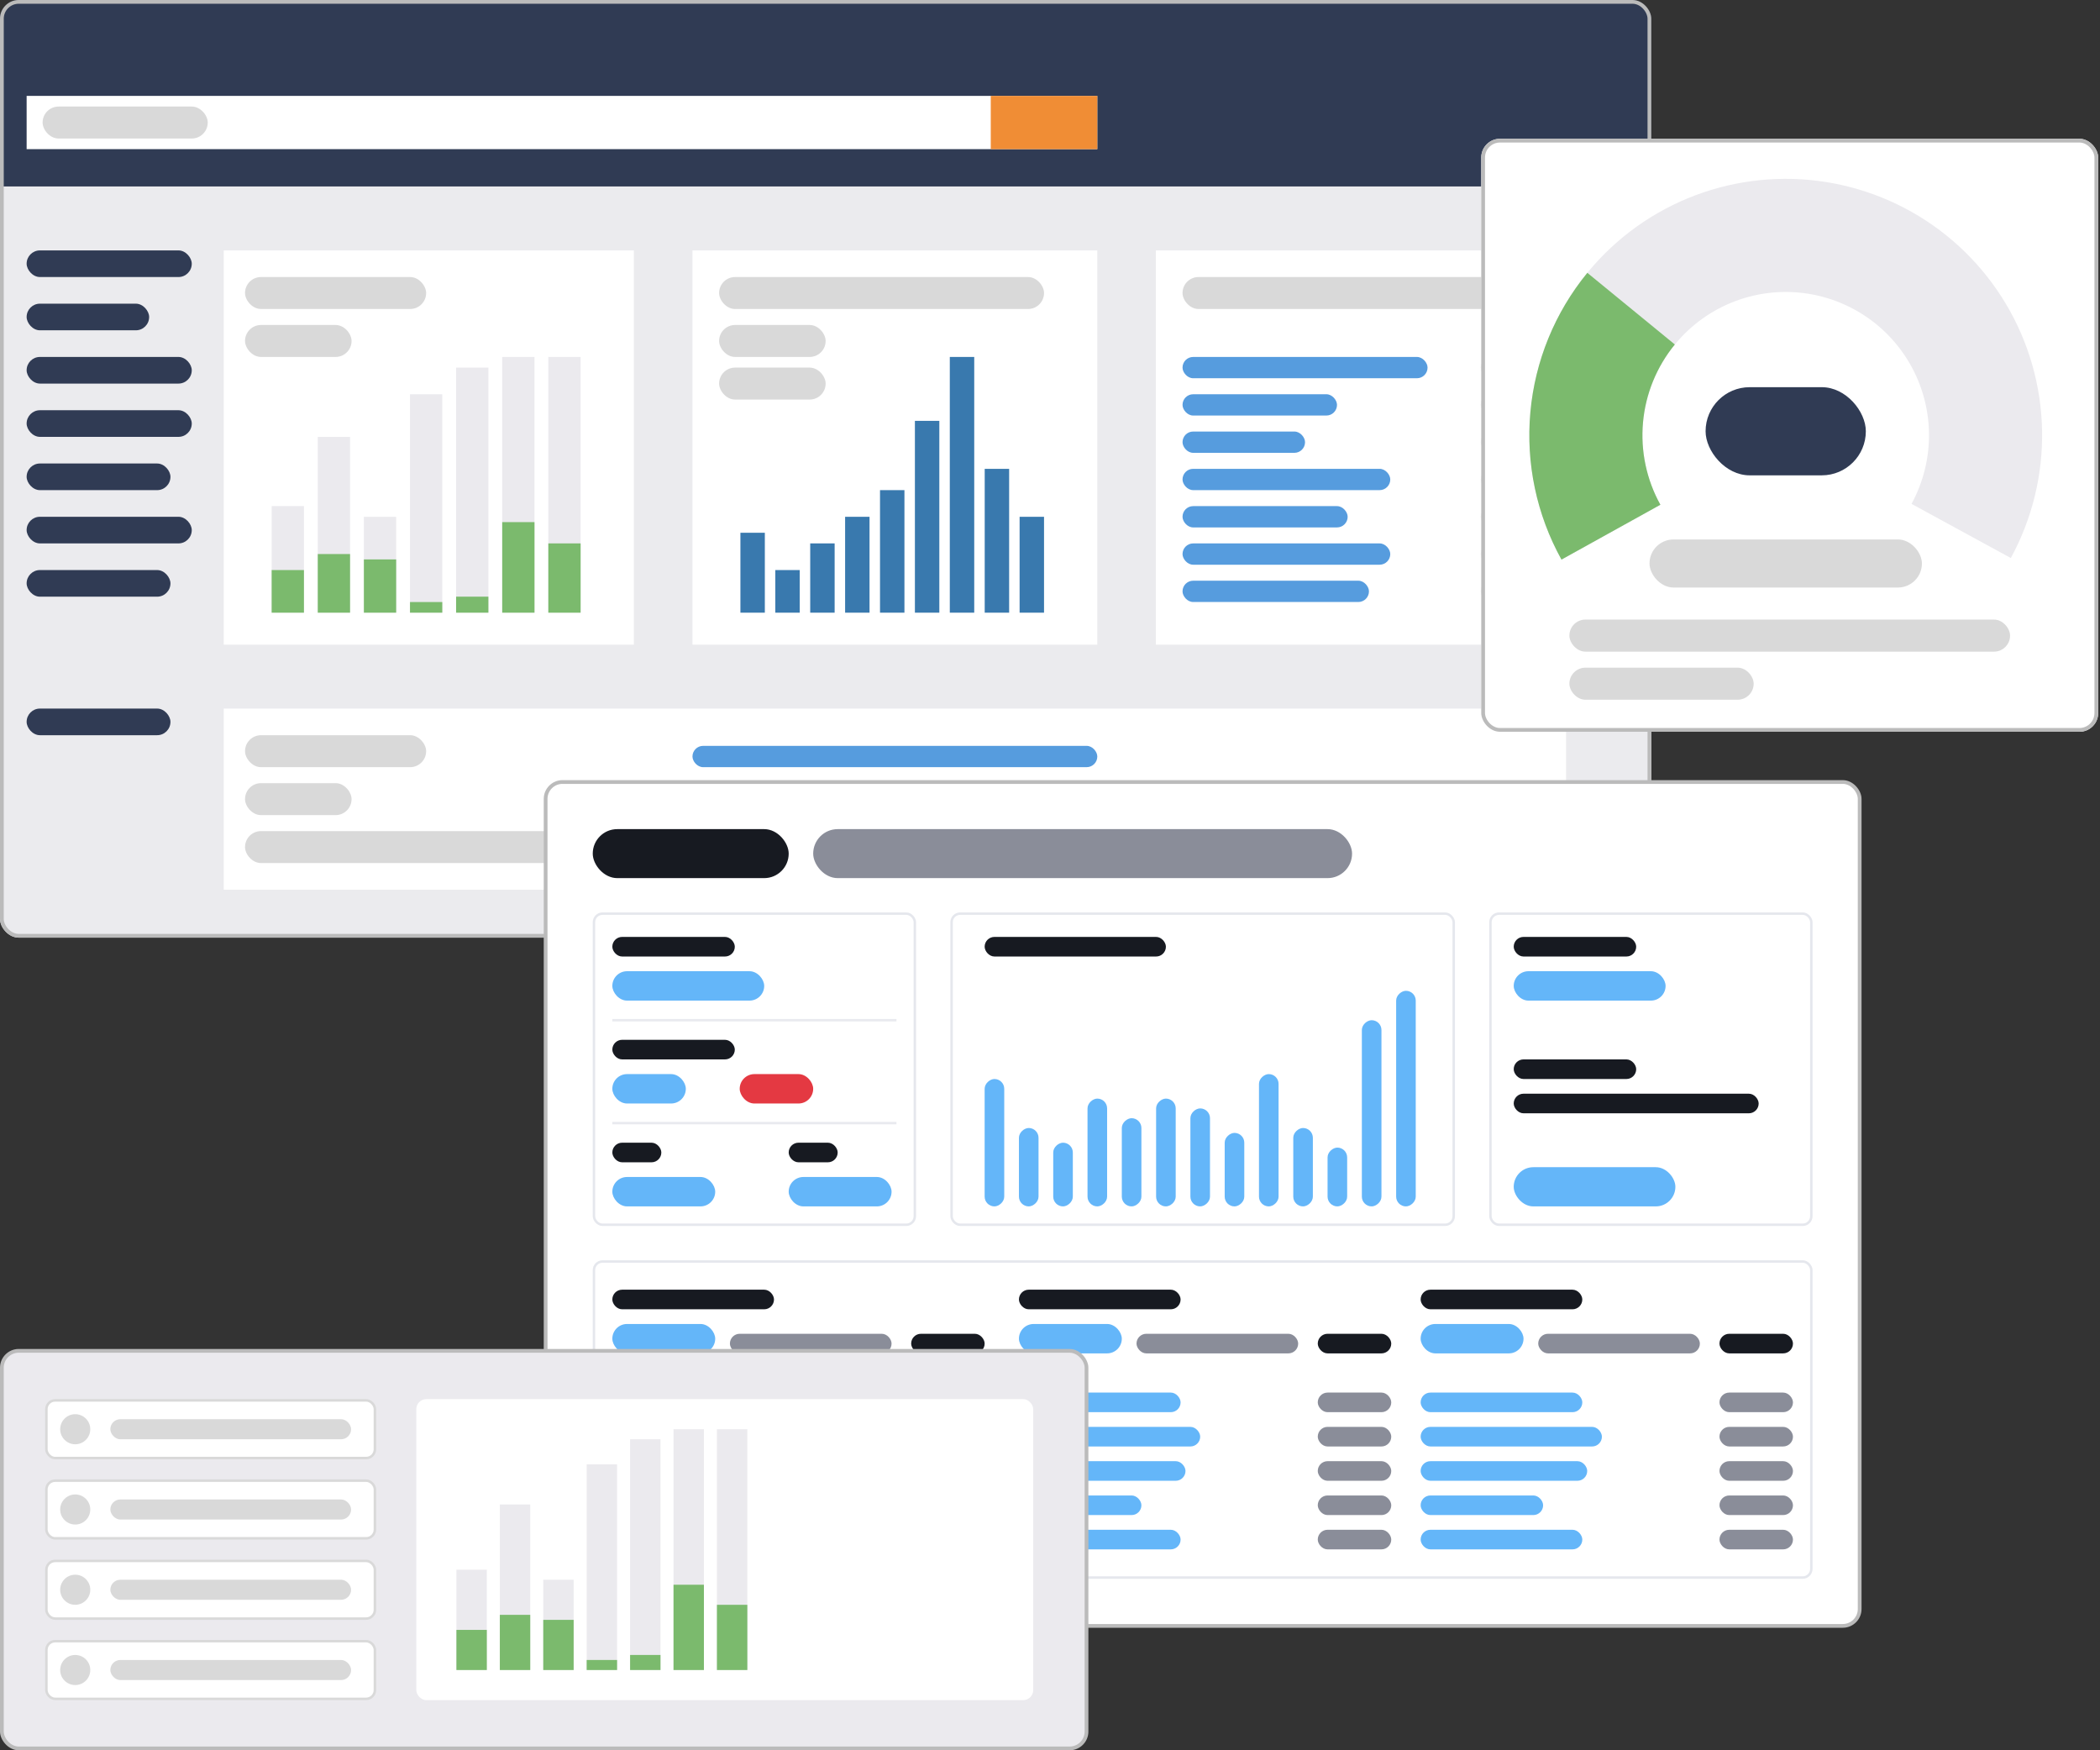 <?xml version="1.0" encoding="UTF-8"?>
<svg xmlns="http://www.w3.org/2000/svg" width="420" height="350" viewBox="0 0 420 350" fill="none">
  <rect x="0" y="0" width="420" height="350" fill="#333333" stroke="none"/>
  <g clip-path="url(#clip0_1340_23813)">
    <g clip-path="url(#clip1_1340_23813)">
      <rect width="330.256" height="37.287" fill="#303B54"></rect>
      <rect y="37.287" width="330.256" height="150.213" fill="#EBEBEE"></rect>
      <rect x="44.744" y="50.071" width="82.031" height="78.835" fill="white"></rect>
      <rect x="5.326" y="19.176" width="214.134" height="10.653" fill="white"></rect>
      <rect x="44.744" y="141.69" width="268.466" height="36.222" fill="white"></rect>
      <rect x="138.494" y="50.071" width="80.966" height="78.835" fill="white"></rect>
      <rect x="231.179" y="50.071" width="82.031" height="78.835" fill="white"></rect>
      <rect x="198.153" y="19.176" width="21.307" height="10.653" fill="#F08D35"></rect>
      <rect x="155.062" y="113.991" width="4.886" height="8.523" fill="#3979AE"></rect>
      <rect x="148.082" y="106.534" width="4.886" height="15.98" fill="#3979AE"></rect>
      <rect x="162.042" y="108.665" width="4.886" height="13.849" fill="#3979AE"></rect>
      <rect x="176.002" y="98.011" width="4.886" height="24.503" fill="#3979AE"></rect>
      <rect x="169.021" y="103.338" width="4.886" height="19.176" fill="#3979AE"></rect>
      <rect x="182.98" y="84.162" width="4.886" height="38.352" fill="#3979AE"></rect>
      <rect x="189.961" y="71.378" width="4.886" height="51.136" fill="#3979AE"></rect>
      <rect x="203.921" y="103.338" width="4.886" height="19.176" fill="#3979AE"></rect>
      <rect x="196.941" y="93.75" width="4.886" height="28.764" fill="#3979AE"></rect>
      <rect x="54.332" y="101.207" width="6.456" height="21.307" fill="#EBEAEE"></rect>
      <rect x="63.555" y="87.358" width="6.456" height="35.156" fill="#EBEAEE"></rect>
      <rect x="81.999" y="78.835" width="6.456" height="43.679" fill="#EBEAEE"></rect>
      <rect x="72.777" y="103.338" width="6.456" height="19.176" fill="#EBEAEE"></rect>
      <rect x="91.222" y="73.508" width="6.456" height="49.006" fill="#EBEAEE"></rect>
      <rect x="100.443" y="71.378" width="6.456" height="51.136" fill="#EBEAEE"></rect>
      <rect x="109.666" y="71.378" width="6.456" height="51.136" fill="#EBEAEE"></rect>
      <rect x="54.332" y="113.991" width="6.456" height="8.523" fill="#7BBA6D"></rect>
      <rect x="63.555" y="110.795" width="6.456" height="11.719" fill="#7BBA6D"></rect>
      <rect x="72.777" y="111.861" width="6.456" height="10.653" fill="#7BBA6D"></rect>
      <rect x="81.999" y="120.384" width="6.456" height="2.131" fill="#7BBA6D"></rect>
      <rect x="91.222" y="119.318" width="6.456" height="3.196" fill="#7BBA6D"></rect>
      <rect x="100.443" y="104.403" width="6.456" height="18.111" fill="#7BBA6D"></rect>
      <rect x="109.666" y="108.665" width="6.456" height="13.849" fill="#7BBA6D"></rect>
      <rect x="49.006" y="55.398" width="36.222" height="6.392" rx="3.196" fill="#D9D9D9"></rect>
      <rect x="49.006" y="147.017" width="36.222" height="6.392" rx="3.196" fill="#D9D9D9"></rect>
      <rect x="49.006" y="156.605" width="21.307" height="6.392" rx="3.196" fill="#D9D9D9"></rect>
      <rect x="49.006" y="166.193" width="63.92" height="6.392" rx="3.196" fill="#D9D9D9"></rect>
      <rect x="5.326" y="50.071" width="33.026" height="5.327" rx="2.663" fill="#303B54"></rect>
      <rect x="8.522" y="21.307" width="33.026" height="6.392" rx="3.196" fill="#D9D9D9"></rect>
      <rect x="5.326" y="60.724" width="24.503" height="5.327" rx="2.663" fill="#303B54"></rect>
      <rect x="5.326" y="71.378" width="33.026" height="5.327" rx="2.663" fill="#303B54"></rect>
      <rect x="5.326" y="82.031" width="33.026" height="5.327" rx="2.663" fill="#303B54"></rect>
      <rect x="5.326" y="92.685" width="28.764" height="5.327" rx="2.663" fill="#303B54"></rect>
      <rect x="5.326" y="103.338" width="33.026" height="5.327" rx="2.663" fill="#303B54"></rect>
      <rect x="5.326" y="113.991" width="28.764" height="5.327" rx="2.663" fill="#303B54"></rect>
      <rect x="5.326" y="141.69" width="28.764" height="5.327" rx="2.663" fill="#303B54"></rect>
      <rect x="143.821" y="55.398" width="64.986" height="6.392" rx="3.196" fill="#D9D9D9"></rect>
      <rect x="236.506" y="55.398" width="64.986" height="6.392" rx="3.196" fill="#D9D9D9"></rect>
      <rect x="236.506" y="71.378" width="49.006" height="4.261" rx="2.131" fill="#569CDE"></rect>
      <rect x="236.506" y="78.835" width="30.895" height="4.261" rx="2.131" fill="#569CDE"></rect>
      <rect x="296.165" y="71.378" width="12.784" height="4.261" rx="2.131" fill="#D9D9D9"></rect>
      <rect x="296.165" y="78.835" width="12.784" height="4.261" rx="2.131" fill="#D9D9D9"></rect>
      <rect x="296.165" y="86.293" width="12.784" height="4.261" rx="2.131" fill="#D9D9D9"></rect>
      <rect x="296.165" y="93.75" width="12.784" height="4.261" rx="2.131" fill="#D9D9D9"></rect>
      <rect x="296.165" y="101.208" width="12.784" height="4.261" rx="2.131" fill="#D9D9D9"></rect>
      <rect x="296.165" y="108.665" width="12.784" height="4.261" rx="2.131" fill="#D9D9D9"></rect>
      <rect x="296.165" y="116.122" width="12.784" height="4.261" rx="2.131" fill="#D9D9D9"></rect>
      <rect x="236.506" y="86.293" width="24.503" height="4.261" rx="2.131" fill="#569CDE"></rect>
      <rect x="236.506" y="93.75" width="41.548" height="4.261" rx="2.131" fill="#569CDE"></rect>
      <rect x="138.494" y="149.148" width="80.966" height="4.261" rx="2.131" fill="#569CDE"></rect>
      <rect x="138.494" y="168.324" width="80.966" height="4.261" rx="2.131" fill="#D9D9D9"></rect>
      <rect x="138.494" y="157.67" width="133.168" height="4.261" rx="2.131" fill="#569CDE"></rect>
      <rect x="236.506" y="101.208" width="33.026" height="4.261" rx="2.131" fill="#569CDE"></rect>
      <rect x="236.506" y="108.665" width="41.548" height="4.261" rx="2.131" fill="#569CDE"></rect>
      <rect x="236.506" y="116.122" width="37.287" height="4.261" rx="2.131" fill="#569CDE"></rect>
      <rect x="49.006" y="64.986" width="21.307" height="6.392" rx="3.196" fill="#D9D9D9"></rect>
      <rect x="143.821" y="64.986" width="21.307" height="6.392" rx="3.196" fill="#D9D9D9"></rect>
      <rect x="143.821" y="73.508" width="21.307" height="6.392" rx="3.196" fill="#D9D9D9"></rect>
    </g>
    <rect x="0.375" y="0.375" width="329.506" height="186.75" rx="3.375" stroke="#BBBBBB" stroke-width="0.75"></rect>
    <g clip-path="url(#clip2_1340_23813)">
      <rect x="296.25" y="27.75" width="123.389" height="118.581" fill="white"></rect>
      <path d="M312.295 111.901C307.975 104.108 305.76 95.324 305.869 86.414C305.978 77.505 308.406 68.777 312.915 61.092C317.424 53.407 323.858 47.029 331.582 42.587C339.306 38.146 348.054 35.794 356.965 35.763C365.875 35.731 374.639 38.023 382.394 42.41C390.149 46.798 396.627 53.13 401.19 60.784C405.752 68.437 408.242 77.148 408.413 86.056C408.584 94.965 406.43 103.764 402.165 111.587L382.304 100.759C384.688 96.387 385.891 91.469 385.796 86.49C385.7 81.512 384.309 76.644 381.759 72.367C379.209 68.09 375.589 64.551 371.255 62.099C366.921 59.647 362.023 58.366 357.044 58.383C352.064 58.401 347.175 59.715 342.858 62.198C338.542 64.68 334.946 68.244 332.426 72.539C329.906 76.834 328.549 81.711 328.488 86.691C328.428 91.67 329.665 96.579 332.079 100.934L312.295 111.901Z" fill="#EBEAEE"></path>
      <rect x="313.877" y="123.897" width="88.135" height="6.41" rx="3.205" fill="#D9D9D9"></rect>
      <rect x="313.877" y="133.512" width="36.856" height="6.41" rx="3.205" fill="#D9D9D9"></rect>
      <rect x="329.901" y="107.873" width="54.483" height="9.615" rx="4.807" fill="#D9D9D9"></rect>
      <rect x="341.118" y="77.425" width="32.049" height="17.627" rx="8.813" fill="#303B54"></rect>
      <path d="M312.295 111.901C307.318 102.923 305.151 92.659 306.072 82.436C306.994 72.212 310.963 62.501 317.465 54.558L334.969 68.888C331.335 73.326 329.117 78.754 328.602 84.467C328.087 90.18 329.298 95.917 332.079 100.934L312.295 111.901Z" fill="#7BBA6D"></path>
    </g>
    <rect x="296.625" y="28.125" width="122.639" height="117.831" rx="3.375" stroke="#BBBBBB" stroke-width="0.75"></rect>
    <rect x="109.125" y="156.375" width="262.808" height="168.75" rx="3.375" fill="white"></rect>
    <rect x="109.125" y="156.375" width="262.808" height="168.75" rx="3.375" stroke="#BBBBBB" stroke-width="0.75"></rect>
    <rect x="118.793" y="182.699" width="64.175" height="62.215" rx="1.715" fill="white" stroke="#E5E7ED" stroke-width="0.49"></rect>
    <rect x="118.793" y="252.262" width="243.473" height="63.195" rx="1.715" fill="white" stroke="#E5E7ED" stroke-width="0.49"></rect>
    <rect x="298.091" y="182.699" width="64.175" height="62.215" rx="1.715" fill="white" stroke="#E5E7ED" stroke-width="0.49"></rect>
    <rect x="190.316" y="182.699" width="100.426" height="62.215" rx="1.715" fill="white" stroke="#E5E7ED" stroke-width="0.49"></rect>
    <rect x="118.548" y="165.798" width="39.191" height="9.798" rx="4.899" fill="#171A21"></rect>
    <rect x="122.467" y="187.353" width="24.494" height="3.919" rx="1.96" fill="#171A21"></rect>
    <rect x="302.744" y="187.353" width="24.494" height="3.919" rx="1.96" fill="#171A21"></rect>
    <rect x="302.744" y="211.847" width="24.494" height="3.919" rx="1.96" fill="#171A21"></rect>
    <rect x="302.744" y="218.705" width="48.988" height="3.919" rx="1.96" fill="#171A21"></rect>
    <rect x="302.744" y="233.402" width="32.332" height="7.838" rx="3.919" fill="#64B6F9"></rect>
    <rect x="122.467" y="207.928" width="24.494" height="3.919" rx="1.96" fill="#171A21"></rect>
    <rect x="122.467" y="228.503" width="9.798" height="3.919" rx="1.96" fill="#171A21"></rect>
    <rect x="157.738" y="228.503" width="9.798" height="3.919" rx="1.96" fill="#171A21"></rect>
    <rect x="196.929" y="187.353" width="36.251" height="3.919" rx="1.96" fill="#171A21"></rect>
    <rect x="122.467" y="194.211" width="30.373" height="5.879" rx="2.939" fill="#64B6F9"></rect>
    <rect x="302.744" y="194.211" width="30.373" height="5.879" rx="2.939" fill="#64B6F9"></rect>
    <rect x="122.467" y="214.786" width="14.697" height="5.879" rx="2.939" fill="#64B6F9"></rect>
    <rect x="122.467" y="235.361" width="20.575" height="5.879" rx="2.939" fill="#64B6F9"></rect>
    <rect x="122.467" y="257.896" width="32.332" height="3.919" rx="1.96" fill="#171A21"></rect>
    <rect x="145.981" y="266.714" width="32.332" height="3.919" rx="1.96" fill="#8A8D99"></rect>
    <rect x="182.232" y="278.471" width="14.697" height="3.919" rx="1.96" fill="#8A8D99"></rect>
    <rect x="182.232" y="285.329" width="14.697" height="3.919" rx="1.96" fill="#8A8D99"></rect>
    <rect x="182.232" y="292.188" width="14.697" height="3.919" rx="1.96" fill="#8A8D99"></rect>
    <rect x="182.232" y="299.046" width="14.697" height="3.919" rx="1.96" fill="#8A8D99"></rect>
    <rect x="182.232" y="305.905" width="14.697" height="3.919" rx="1.96" fill="#8A8D99"></rect>
    <rect x="122.467" y="278.471" width="32.332" height="3.919" rx="1.96" fill="#64B6F9"></rect>
    <rect x="122.467" y="285.329" width="36.251" height="3.919" rx="1.96" fill="#64B6F9"></rect>
    <rect x="122.467" y="292.188" width="33.312" height="3.919" rx="1.96" fill="#64B6F9"></rect>
    <rect x="122.467" y="299.046" width="24.494" height="3.919" rx="1.96" fill="#64B6F9"></rect>
    <rect x="122.467" y="305.905" width="32.332" height="3.919" rx="1.96" fill="#64B6F9"></rect>
    <rect x="182.232" y="266.714" width="14.697" height="3.919" rx="1.96" fill="#171A21"></rect>
    <rect x="122.467" y="264.754" width="20.575" height="5.879" rx="2.939" fill="#64B6F9"></rect>
    <rect x="203.787" y="257.896" width="32.332" height="3.919" rx="1.96" fill="#171A21"></rect>
    <rect x="227.303" y="266.714" width="32.332" height="3.919" rx="1.96" fill="#8A8D99"></rect>
    <rect x="263.553" y="278.471" width="14.697" height="3.919" rx="1.96" fill="#8A8D99"></rect>
    <rect x="263.553" y="285.329" width="14.697" height="3.919" rx="1.96" fill="#8A8D99"></rect>
    <rect x="263.553" y="292.188" width="14.697" height="3.919" rx="1.96" fill="#8A8D99"></rect>
    <rect x="263.553" y="299.046" width="14.697" height="3.919" rx="1.96" fill="#8A8D99"></rect>
    <rect x="263.553" y="305.905" width="14.697" height="3.919" rx="1.96" fill="#8A8D99"></rect>
    <rect x="203.787" y="278.471" width="32.332" height="3.919" rx="1.96" fill="#64B6F9"></rect>
    <rect x="203.787" y="285.329" width="36.251" height="3.919" rx="1.96" fill="#64B6F9"></rect>
    <rect x="203.787" y="292.188" width="33.312" height="3.919" rx="1.96" fill="#64B6F9"></rect>
    <rect x="203.787" y="299.046" width="24.494" height="3.919" rx="1.96" fill="#64B6F9"></rect>
    <rect x="203.787" y="305.905" width="32.332" height="3.919" rx="1.96" fill="#64B6F9"></rect>
    <rect x="263.553" y="266.714" width="14.697" height="3.919" rx="1.96" fill="#171A21"></rect>
    <rect x="203.787" y="264.754" width="20.575" height="5.879" rx="2.939" fill="#64B6F9"></rect>
    <rect x="284.129" y="257.896" width="32.332" height="3.919" rx="1.96" fill="#171A21"></rect>
    <rect x="307.644" y="266.714" width="32.332" height="3.919" rx="1.96" fill="#8A8D99"></rect>
    <rect x="343.895" y="278.471" width="14.697" height="3.919" rx="1.96" fill="#8A8D99"></rect>
    <rect x="343.895" y="285.329" width="14.697" height="3.919" rx="1.96" fill="#8A8D99"></rect>
    <rect x="343.895" y="292.188" width="14.697" height="3.919" rx="1.96" fill="#8A8D99"></rect>
    <rect x="343.895" y="299.046" width="14.697" height="3.919" rx="1.96" fill="#8A8D99"></rect>
    <rect x="343.895" y="305.905" width="14.697" height="3.919" rx="1.96" fill="#8A8D99"></rect>
    <rect x="284.129" y="278.471" width="32.332" height="3.919" rx="1.96" fill="#64B6F9"></rect>
    <rect x="284.129" y="285.329" width="36.251" height="3.919" rx="1.96" fill="#64B6F9"></rect>
    <rect x="284.129" y="292.188" width="33.312" height="3.919" rx="1.96" fill="#64B6F9"></rect>
    <rect x="284.129" y="299.046" width="24.494" height="3.919" rx="1.96" fill="#64B6F9"></rect>
    <rect x="284.129" y="305.905" width="32.332" height="3.919" rx="1.96" fill="#64B6F9"></rect>
    <rect x="343.895" y="266.714" width="14.697" height="3.919" rx="1.96" fill="#171A21"></rect>
    <rect x="284.129" y="264.754" width="20.575" height="5.879" rx="2.939" fill="#64B6F9"></rect>
    <rect x="157.738" y="235.361" width="20.575" height="5.879" rx="2.939" fill="#64B6F9"></rect>
    <rect x="147.94" y="214.786" width="14.697" height="5.879" rx="2.939" fill="#E43942"></rect>
    <rect x="162.638" y="165.798" width="107.775" height="9.798" rx="4.899" fill="#8A8D99"></rect>
    <rect x="196.929" y="241.24" width="25.474" height="3.919" rx="1.96" transform="rotate(-90 196.929 241.24)" fill="#64B6F9"></rect>
    <rect x="203.787" y="241.24" width="15.676" height="3.919" rx="1.96" transform="rotate(-90 203.787 241.24)" fill="#64B6F9"></rect>
    <rect x="210.646" y="241.24" width="12.737" height="3.919" rx="1.96" transform="rotate(-90 210.646 241.24)" fill="#64B6F9"></rect>
    <rect x="217.504" y="241.24" width="21.555" height="3.919" rx="1.96" transform="rotate(-90 217.504 241.24)" fill="#64B6F9"></rect>
    <rect x="224.362" y="241.24" width="17.636" height="3.919" rx="1.96" transform="rotate(-90 224.362 241.24)" fill="#64B6F9"></rect>
    <rect x="231.221" y="241.24" width="21.555" height="3.919" rx="1.96" transform="rotate(-90 231.221 241.24)" fill="#64B6F9"></rect>
    <rect x="238.079" y="241.24" width="19.595" height="3.919" rx="1.96" transform="rotate(-90 238.079 241.24)" fill="#64B6F9"></rect>
    <rect x="244.938" y="241.24" width="14.697" height="3.919" rx="1.96" transform="rotate(-90 244.938 241.24)" fill="#64B6F9"></rect>
    <rect x="251.796" y="241.24" width="26.454" height="3.919" rx="1.96" transform="rotate(-90 251.796 241.24)" fill="#64B6F9"></rect>
    <rect x="258.654" y="241.24" width="15.676" height="3.919" rx="1.96" transform="rotate(-90 258.654 241.24)" fill="#64B6F9"></rect>
    <rect x="265.513" y="241.24" width="11.757" height="3.919" rx="1.96" transform="rotate(-90 265.513 241.24)" fill="#64B6F9"></rect>
    <rect x="272.371" y="241.24" width="37.231" height="3.919" rx="1.96" transform="rotate(-90 272.371 241.24)" fill="#64B6F9"></rect>
    <rect x="279.229" y="241.24" width="43.11" height="3.919" rx="1.96" transform="rotate(-90 279.229 241.24)" fill="#64B6F9"></rect>
    <path d="M122.467 204.009H179.293" stroke="#E9EAEF" stroke-width="0.49"></path>
    <path d="M122.467 224.584H179.293" stroke="#E9EAEF" stroke-width="0.49"></path>
    <rect x="0.375" y="270.125" width="216.928" height="79.5" rx="3.375" fill="#EBEAEE"></rect>
    <rect x="0.375" y="270.125" width="216.928" height="79.5" rx="3.375" stroke="#BBBBBB" stroke-width="0.75"></rect>
    <rect x="9.278" y="280.032" width="65.705" height="11.536" rx="1.755" fill="white" stroke="#D9D9D9" stroke-width="0.502"></rect>
    <rect x="83.259" y="279.781" width="123.384" height="60.188" rx="2.006" fill="white"></rect>
    <rect x="91.284" y="313.888" width="6.079" height="20.062" fill="#EBEAEE"></rect>
    <rect x="99.968" y="300.847" width="6.079" height="33.103" fill="#EBEAEE"></rect>
    <rect x="117.336" y="292.822" width="6.079" height="41.128" fill="#EBEAEE"></rect>
    <rect x="108.652" y="315.894" width="6.079" height="18.056" fill="#EBEAEE"></rect>
    <rect x="126.02" y="287.806" width="6.079" height="46.144" fill="#EBEAEE"></rect>
    <rect x="134.703" y="285.8" width="6.079" height="48.15" fill="#EBEAEE"></rect>
    <rect x="143.387" y="285.8" width="6.079" height="48.15" fill="#EBEAEE"></rect>
    <rect x="91.284" y="325.925" width="6.079" height="8.025" fill="#7BBA6D"></rect>
    <rect x="99.968" y="322.916" width="6.079" height="11.034" fill="#7BBA6D"></rect>
    <rect x="108.652" y="323.919" width="6.079" height="10.031" fill="#7BBA6D"></rect>
    <rect x="117.336" y="331.944" width="6.079" height="2.006" fill="#7BBA6D"></rect>
    <rect x="126.02" y="330.94" width="6.079" height="3.009" fill="#7BBA6D"></rect>
    <rect x="134.703" y="316.897" width="6.079" height="17.053" fill="#7BBA6D"></rect>
    <rect x="143.387" y="320.909" width="6.079" height="13.041" fill="#7BBA6D"></rect>
    <circle cx="15.046" cy="285.8" r="3.009" fill="#D9D9D9"></circle>
    <rect x="22.068" y="283.794" width="48.15" height="4.013" rx="2.006" fill="#D9D9D9"></rect>
    <rect x="9.278" y="296.082" width="65.705" height="11.536" rx="1.755" fill="white" stroke="#D9D9D9" stroke-width="0.502"></rect>
    <circle cx="15.046" cy="301.85" r="3.009" fill="#D9D9D9"></circle>
    <rect x="22.068" y="299.844" width="48.15" height="4.013" rx="2.006" fill="#D9D9D9"></rect>
    <rect x="9.278" y="312.132" width="65.705" height="11.536" rx="1.755" fill="white" stroke="#D9D9D9" stroke-width="0.502"></rect>
    <circle cx="15.046" cy="317.9" r="3.009" fill="#D9D9D9"></circle>
    <rect x="22.068" y="315.894" width="48.15" height="4.013" rx="2.006" fill="#D9D9D9"></rect>
    <rect x="9.278" y="328.182" width="65.705" height="11.536" rx="1.755" fill="white" stroke="#D9D9D9" stroke-width="0.502"></rect>
    <circle cx="15.046" cy="333.95" r="3.009" fill="#D9D9D9"></circle>
    <rect x="22.068" y="331.944" width="48.15" height="4.013" rx="2.006" fill="#D9D9D9"></rect>
  </g>
  <defs>
    <clipPath id="clip0_1340_23813">
      <rect width="420" height="350" fill="white"></rect>
    </clipPath>
    <clipPath id="clip1_1340_23813">
      <rect width="330.256" height="187.5" rx="3.75" fill="white"></rect>
    </clipPath>
    <clipPath id="clip2_1340_23813">
      <rect x="296.25" y="27.75" width="123.389" height="118.581" rx="3.75" fill="white"></rect>
    </clipPath>
  </defs>
</svg>
